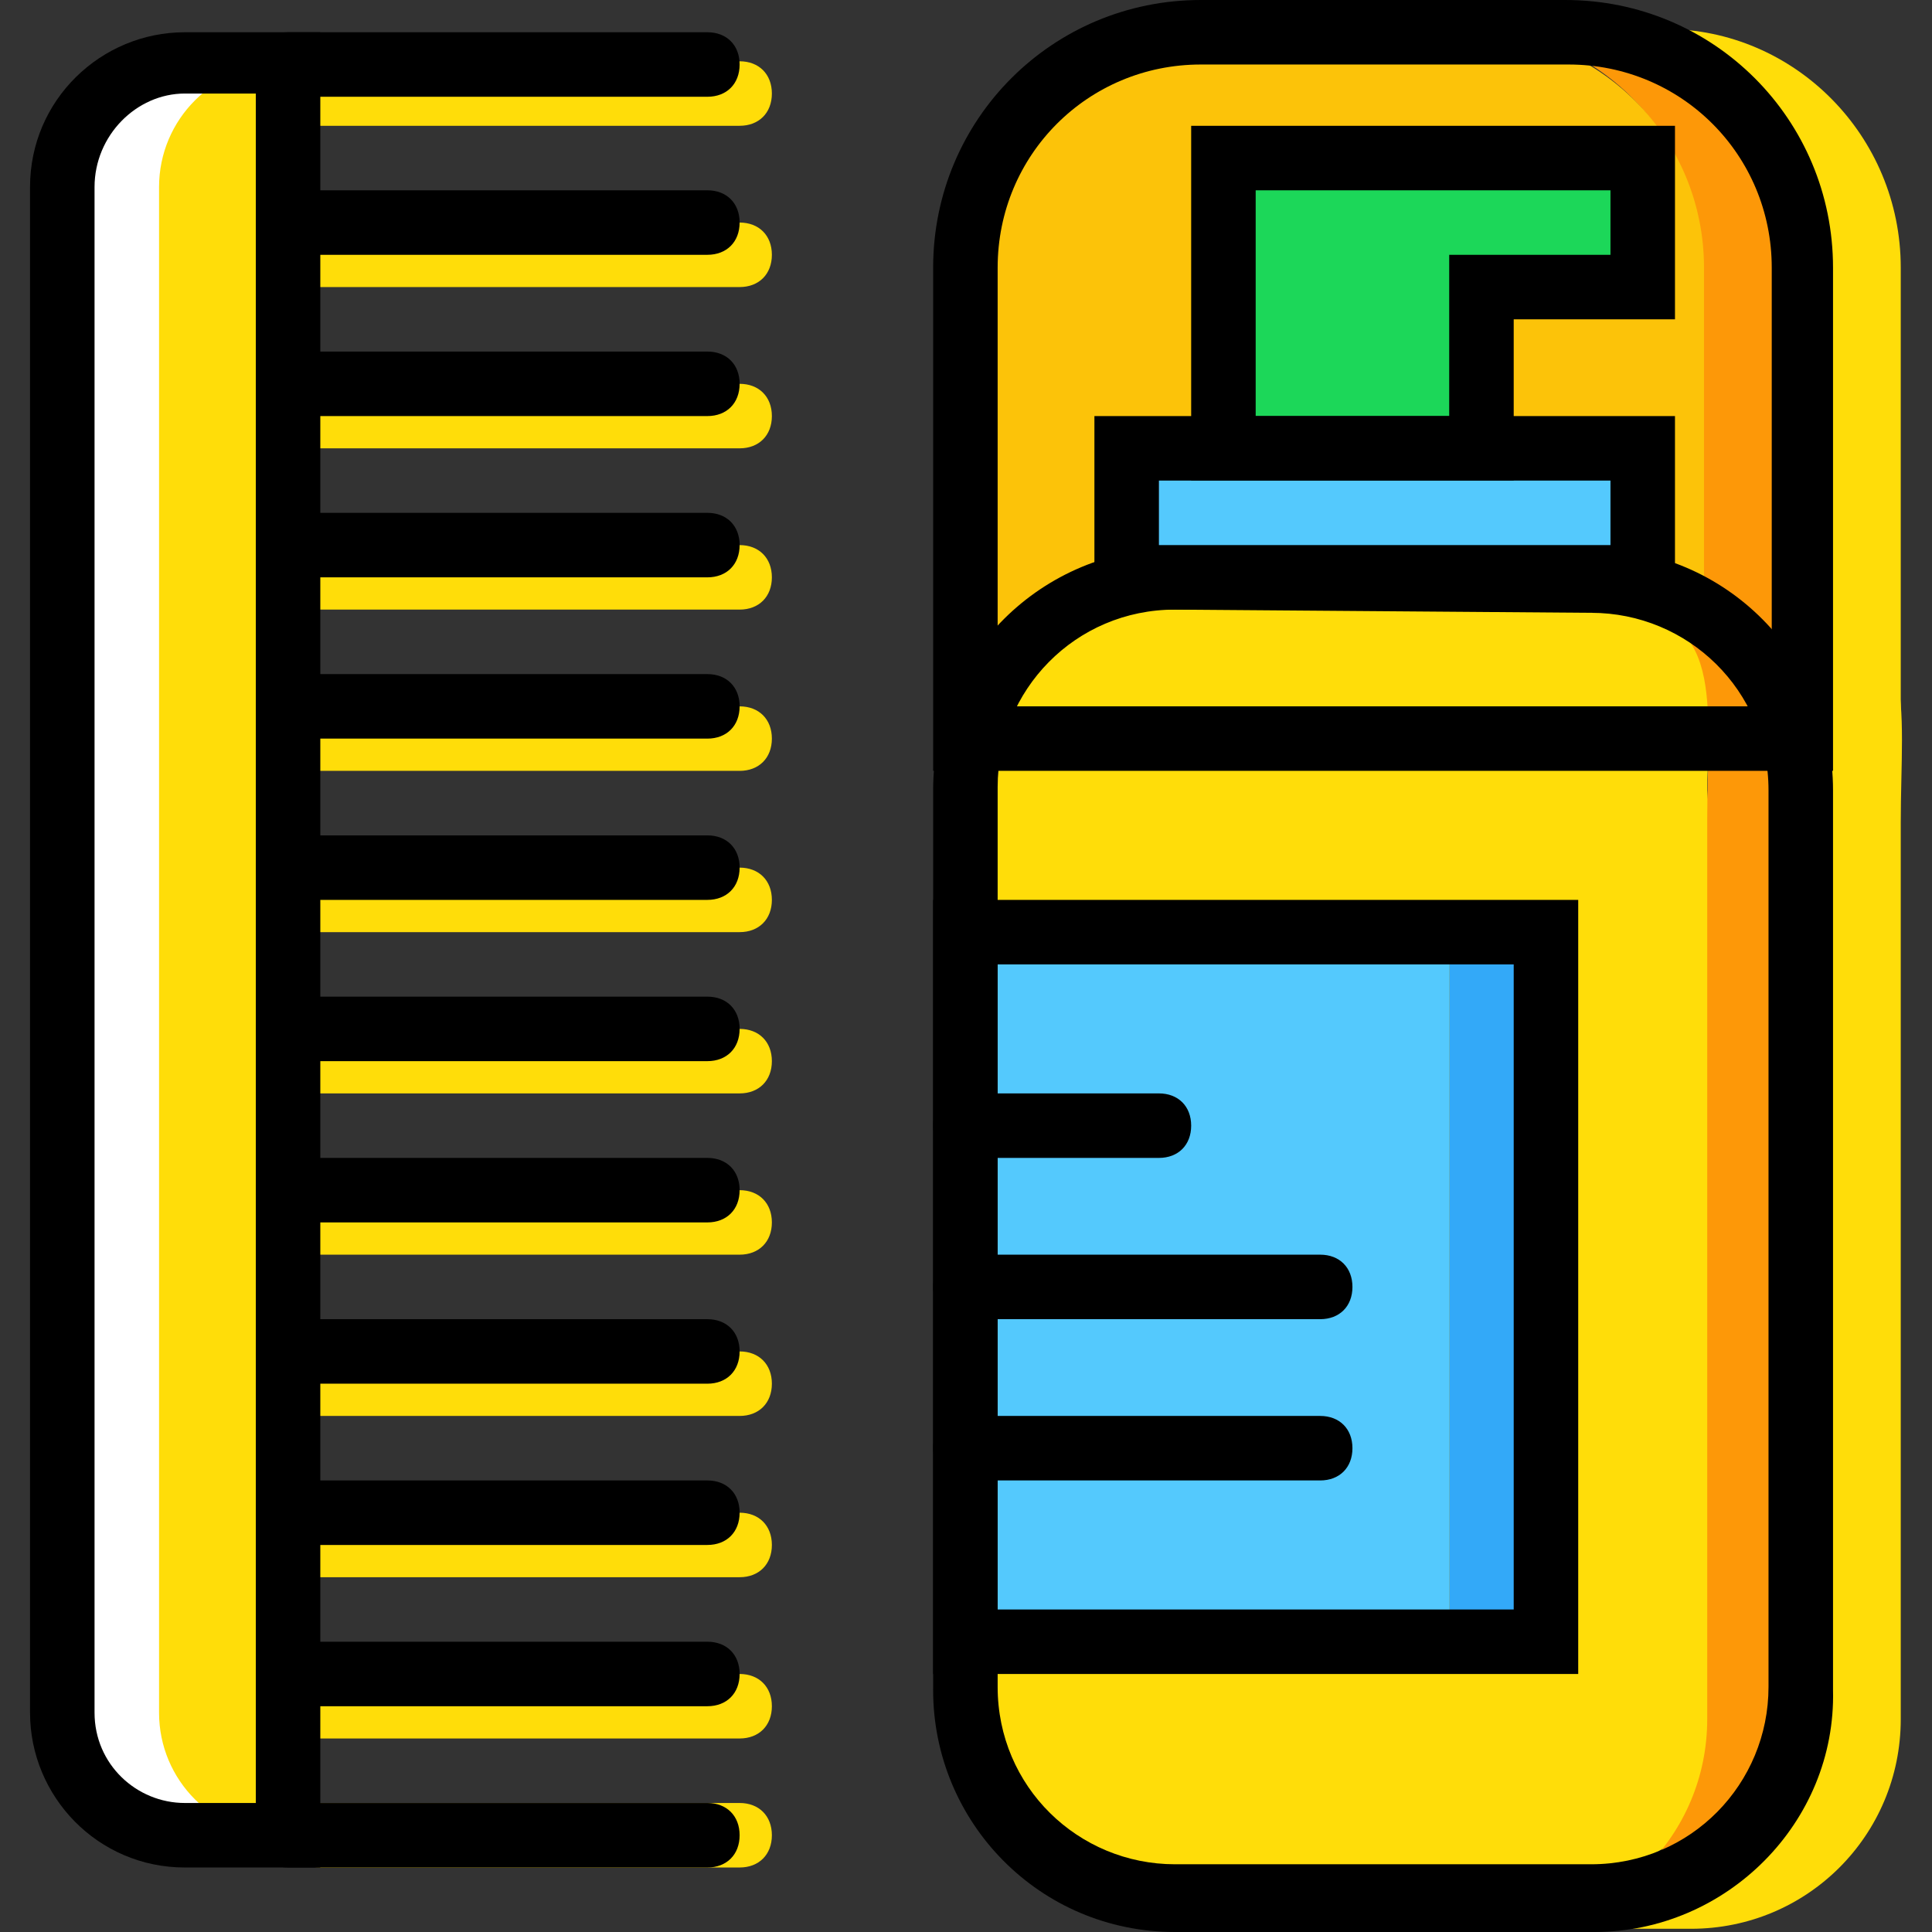 <?xml version="1.0" encoding="iso-8859-1"?>
<!-- Uploaded to: SVG Repo, www.svgrepo.com, Generator: SVG Repo Mixer Tools -->
<svg height="800px" width="800px" version="1.1" id="Layer_1" xmlns="http://www.w3.org/2000/svg" xmlns:xlink="http://www.w3.org/1999/xlink" 
	 viewBox="0 0 502.767 502.767" xml:space="preserve">
<rect x="0" y="0" width="502.767" height="502.767" fill="#333333" stroke="none"/>
<g transform="translate(1 1)">
	<path style="fill:#FFDD09;" d="M468.456,157.636h-25.18c30.216,0,25.18,24.341,25.18,54.557V446.37
		c0,30.216-24.341,54.557-54.557,54.557h25.18c30.216,0,54.557-24.341,54.557-54.557V213.033
		C493.636,182.816,498.672,157.636,468.456,157.636"/>
	<path style="fill:#FD9808;" d="M405.505,6.554h-25.18c34.413,0,61.272,27.698,61.272,61.272V191.21h25.18V68.666
		C466.777,34.252,439.079,6.554,405.505,6.554"/>
	<g>
		<path style="fill:#FFDD09;" d="M191.472,484.98H82.357c-5.036,0-8.393-3.357-8.393-8.393c0-5.036,3.357-8.393,8.393-8.393h109.115
			c5.036,0,8.393,3.357,8.393,8.393C199.866,481.623,196.508,484.98,191.472,484.98z"/>
		<path style="fill:#FFDD09;" d="M191.472,451.407H82.357c-5.036,0-8.393-3.357-8.393-8.393c0-5.036,3.357-8.393,8.393-8.393
			h109.115c5.036,0,8.393,3.357,8.393,8.393C199.866,448.049,196.508,451.407,191.472,451.407z"/>
		<path style="fill:#FFDD09;" d="M191.472,409.439H82.357c-5.036,0-8.393-3.357-8.393-8.393c0-5.036,3.357-8.393,8.393-8.393
			h109.115c5.036,0,8.393,3.357,8.393,8.393C199.866,406.082,196.508,409.439,191.472,409.439z"/>
		<path style="fill:#FFDD09;" d="M191.472,367.472H82.357c-5.036,0-8.393-3.357-8.393-8.393c0-5.036,3.357-8.393,8.393-8.393
			h109.115c5.036,0,8.393,3.357,8.393,8.393C199.866,364.115,196.508,367.472,191.472,367.472z"/>
		<path style="fill:#FFDD09;" d="M191.472,325.505H82.357c-5.036,0-8.393-3.357-8.393-8.393c0-5.036,3.357-8.393,8.393-8.393
			h109.115c5.036,0,8.393,3.357,8.393,8.393C199.866,322.148,196.508,325.505,191.472,325.505z"/>
		<path style="fill:#FFDD09;" d="M191.472,283.538H82.357c-5.036,0-8.393-3.357-8.393-8.393s3.357-8.393,8.393-8.393h109.115
			c5.036,0,8.393,3.357,8.393,8.393S196.508,283.538,191.472,283.538z"/>
		<path style="fill:#FFDD09;" d="M191.472,241.57H82.357c-5.036,0-8.393-3.357-8.393-8.393s3.357-8.393,8.393-8.393h109.115
			c5.036,0,8.393,3.357,8.393,8.393S196.508,241.57,191.472,241.57z"/>
		<path style="fill:#FFDD09;" d="M191.472,199.603H82.357c-5.036,0-8.393-3.357-8.393-8.393s3.357-8.393,8.393-8.393h109.115
			c5.036,0,8.393,3.357,8.393,8.393S196.508,199.603,191.472,199.603z"/>
		<path style="fill:#FFDD09;" d="M191.472,157.636H82.357c-5.036,0-8.393-3.357-8.393-8.393s3.357-8.393,8.393-8.393h109.115
			c5.036,0,8.393,3.357,8.393,8.393S196.508,157.636,191.472,157.636z"/>
		<path style="fill:#FFDD09;" d="M191.472,115.669H82.357c-5.036,0-8.393-3.357-8.393-8.393c0-5.036,3.357-8.393,8.393-8.393
			h109.115c5.036,0,8.393,3.357,8.393,8.393C199.866,112.311,196.508,115.669,191.472,115.669z"/>
		<path style="fill:#FFDD09;" d="M191.472,73.702H82.357c-5.036,0-8.393-3.357-8.393-8.393s3.357-8.393,8.393-8.393h109.115
			c5.036,0,8.393,3.357,8.393,8.393C199.866,70.344,196.508,73.702,191.472,73.702z"/>
		<path style="fill:#FFDD09;" d="M191.472,31.734H82.357c-5.036,0-8.393-3.357-8.393-8.393s3.357-8.393,8.393-8.393h109.115
			c5.036,0,8.393,3.357,8.393,8.393S196.508,31.734,191.472,31.734z"/>
		<path style="fill:#FFDD09;" d="M73.964,14.948H47.105c-17.626,0-31.895,14.269-31.895,32.734v397.01
			c0,17.626,14.269,31.895,31.895,31.895h26.859V291.931v-41.967v-50.361V14.948z"/>
	</g>
	<path style="fill:#FFFFFF;" d="M40.39,444.692V47.682c0-17.626,14.269-31.895,31.895-31.895h-25.18
		C29.479,14.948,15.21,29.216,15.21,47.682v397.01c0,17.626,14.269,31.895,31.895,31.895h25.18
		C54.659,476.587,40.39,462.318,40.39,444.692"/>
	<path style="fill:#FFDD09;" d="M432.364,6.554h-25.18c34.413,0,61.272,27.698,61.272,61.272V191.21h25.18V68.666
		C493.636,34.252,465.938,6.554,432.364,6.554"/>
	<path style="fill:#FCC309;" d="M443.275,191.21H250.226V68.666c0-34.413,27.698-61.272,61.272-61.272h69.666
		c34.413,0,61.272,27.698,61.272,61.272V191.21L443.275,191.21L443.275,191.21z"/>
	<path style="fill:#1CD759;" d="M317.374,40.128v25.18v8.393v41.967h67.148V73.702h41.967V40.128
		C426.488,40.128,317.374,40.128,317.374,40.128z"/>
	<path style="fill:#54C9FD;" d="M292.193,149.243h134.295v-33.574H292.193V149.243z"/>
	<path style="fill:#FFDD09;" d="M388.718,493.374h-83.095c-30.216,0-55.397-24.341-55.397-54.557V204.639
		c0-30.216,24.341-54.557,54.557-54.557h121.705c30.216,0,16.787,24.341,16.787,54.557l16.787,234.177
		C460.062,469.033,418.934,493.374,388.718,493.374"/>
	<path style="fill:#54C9FD;" d="M250.226,426.226h125.902V241.57H250.226V426.226z"/>
	<path style="fill:#33A9F8;" d="M376.128,426.226h25.18V241.57h-25.18V426.226z"/>
	<path style="fill:#FD9808;" d="M443.275,157.636h-25.18c30.216,0,25.18,24.341,25.18,54.557V446.37
		c0,30.216-24.341,54.557-54.557,54.557h25.18c30.216,0,54.557-24.341,54.557-54.557V213.033
		C468.456,182.816,473.492,157.636,443.275,157.636"/>
	<path d="M82.357,484.98H47.105c-22.662,0-40.289-18.466-40.289-40.289V47.682c0-22.662,18.466-40.289,40.289-40.289h35.252V484.98z
		 M47.105,23.341c-12.59,0-23.502,10.911-23.502,24.341v397.01c0,13.429,10.911,23.502,23.502,23.502H65.57V23.341
		C65.57,23.341,47.105,23.341,47.105,23.341z"/>
	<path d="M183.079,484.98H73.964c-5.036,0-8.393-3.357-8.393-8.393c0-5.036,3.357-8.393,8.393-8.393h109.115
		c5.036,0,8.393,3.357,8.393,8.393C191.472,481.623,188.115,484.98,183.079,484.98z"/>
	<path d="M183.079,443.013H73.964c-5.036,0-8.393-3.357-8.393-8.393s3.357-8.393,8.393-8.393h109.115
		c5.036,0,8.393,3.357,8.393,8.393S188.115,443.013,183.079,443.013z"/>
	<path d="M183.079,401.046H73.964c-5.036,0-8.393-3.357-8.393-8.393c0-5.036,3.357-8.393,8.393-8.393h109.115
		c5.036,0,8.393,3.357,8.393,8.393C191.472,397.689,188.115,401.046,183.079,401.046z"/>
	<path d="M183.079,359.079H73.964c-5.036,0-8.393-3.357-8.393-8.393s3.357-8.393,8.393-8.393h109.115
		c5.036,0,8.393,3.357,8.393,8.393S188.115,359.079,183.079,359.079z"/>
	<path d="M183.079,317.111H73.964c-5.036,0-8.393-3.357-8.393-8.393c0-5.036,3.357-8.393,8.393-8.393h109.115
		c5.036,0,8.393,3.357,8.393,8.393C191.472,313.754,188.115,317.111,183.079,317.111z"/>
	<path d="M183.079,275.144H73.964c-5.036,0-8.393-3.357-8.393-8.393c0-5.036,3.357-8.393,8.393-8.393h109.115
		c5.036,0,8.393,3.357,8.393,8.393C191.472,271.787,188.115,275.144,183.079,275.144z"/>
	<path d="M183.079,233.177H73.964c-5.036,0-8.393-3.357-8.393-8.393c0-5.036,3.357-8.393,8.393-8.393h109.115
		c5.036,0,8.393,3.357,8.393,8.393C191.472,229.82,188.115,233.177,183.079,233.177z"/>
	<path d="M183.079,191.21H73.964c-5.036,0-8.393-3.357-8.393-8.393s3.357-8.393,8.393-8.393h109.115
		c5.036,0,8.393,3.357,8.393,8.393S188.115,191.21,183.079,191.21z"/>
	<path d="M183.079,149.243H73.964c-5.036,0-8.393-3.357-8.393-8.393s3.357-8.393,8.393-8.393h109.115
		c5.036,0,8.393,3.357,8.393,8.393S188.115,149.243,183.079,149.243z"/>
	<path d="M183.079,107.275H73.964c-5.036,0-8.393-3.357-8.393-8.393s3.357-8.393,8.393-8.393h109.115
		c5.036,0,8.393,3.357,8.393,8.393S188.115,107.275,183.079,107.275z"/>
	<path d="M183.079,65.308H73.964c-5.036,0-8.393-3.357-8.393-8.393s3.357-8.393,8.393-8.393h109.115
		c5.036,0,8.393,3.357,8.393,8.393S188.115,65.308,183.079,65.308z"/>
	<path d="M183.079,24.18H73.964c-5.036,0-8.393-3.357-8.393-8.393s3.357-8.393,8.393-8.393h109.115c5.036,0,8.393,3.357,8.393,8.393
		S188.115,24.18,183.079,24.18z"/>
	<path d="M413.898,501.767H304.784c-35.252,0-62.951-28.538-62.951-62.951V204.639c0-35.252,28.538-62.951,62.951-62.951h108.275
		c35.252,0,62.951,28.538,62.951,62.951v234.177C476.849,473.229,448.311,501.767,413.898,501.767z M304.784,157.636
		c-26.02,0-46.164,20.984-46.164,46.164v234.177c0,26.02,20.984,46.164,46.164,46.164h108.275c26.02,0,46.164-20.984,46.164-46.164
		V204.639c0-26.02-20.984-46.164-46.164-46.164L304.784,157.636z"/>
	<path d="M434.882,157.636H283.8v-50.361h151.082V157.636z M300.587,140.849h117.508v-16.787H300.587V140.849z"/>
	<path d="M392.915,124.062H308.98V31.734h125.902v50.361h-41.967V124.062z M325.767,107.275h50.361V65.308h41.967V48.521h-92.328
		V107.275z"/>
	<path d="M476.849,199.603H241.833V68.666C241.833,30.056,272.889-1,311.498-1h94.846c38.61,0,69.666,31.056,69.666,69.666v130.938
		L476.849,199.603L476.849,199.603z M258.62,182.816h201.443V68.666c0-29.377-23.502-52.879-52.879-52.879h-95.685
		c-29.377,0-52.879,23.502-52.879,52.879V182.816z"/>
	<path d="M409.702,434.62H241.833V233.177h167.869V434.62z M258.62,417.833h134.295V249.964H258.62V417.833z"/>
	<path d="M300.587,300.325h-50.361c-5.036,0-8.393-3.357-8.393-8.393c0-5.036,3.357-8.393,8.393-8.393h50.361
		c5.036,0,8.393,3.357,8.393,8.393C308.98,296.967,305.623,300.325,300.587,300.325z"/>
	<path d="M342.554,342.292h-92.328c-5.036,0-8.393-3.357-8.393-8.393c0-5.036,3.357-8.393,8.393-8.393h92.328
		c5.036,0,8.393,3.357,8.393,8.393C350.948,338.934,347.59,342.292,342.554,342.292z"/>
	<path d="M342.554,384.259h-92.328c-5.036,0-8.393-3.357-8.393-8.393c0-5.036,3.357-8.393,8.393-8.393h92.328
		c5.036,0,8.393,3.357,8.393,8.393C350.948,380.902,347.59,384.259,342.554,384.259z"/>
</g>
</svg>